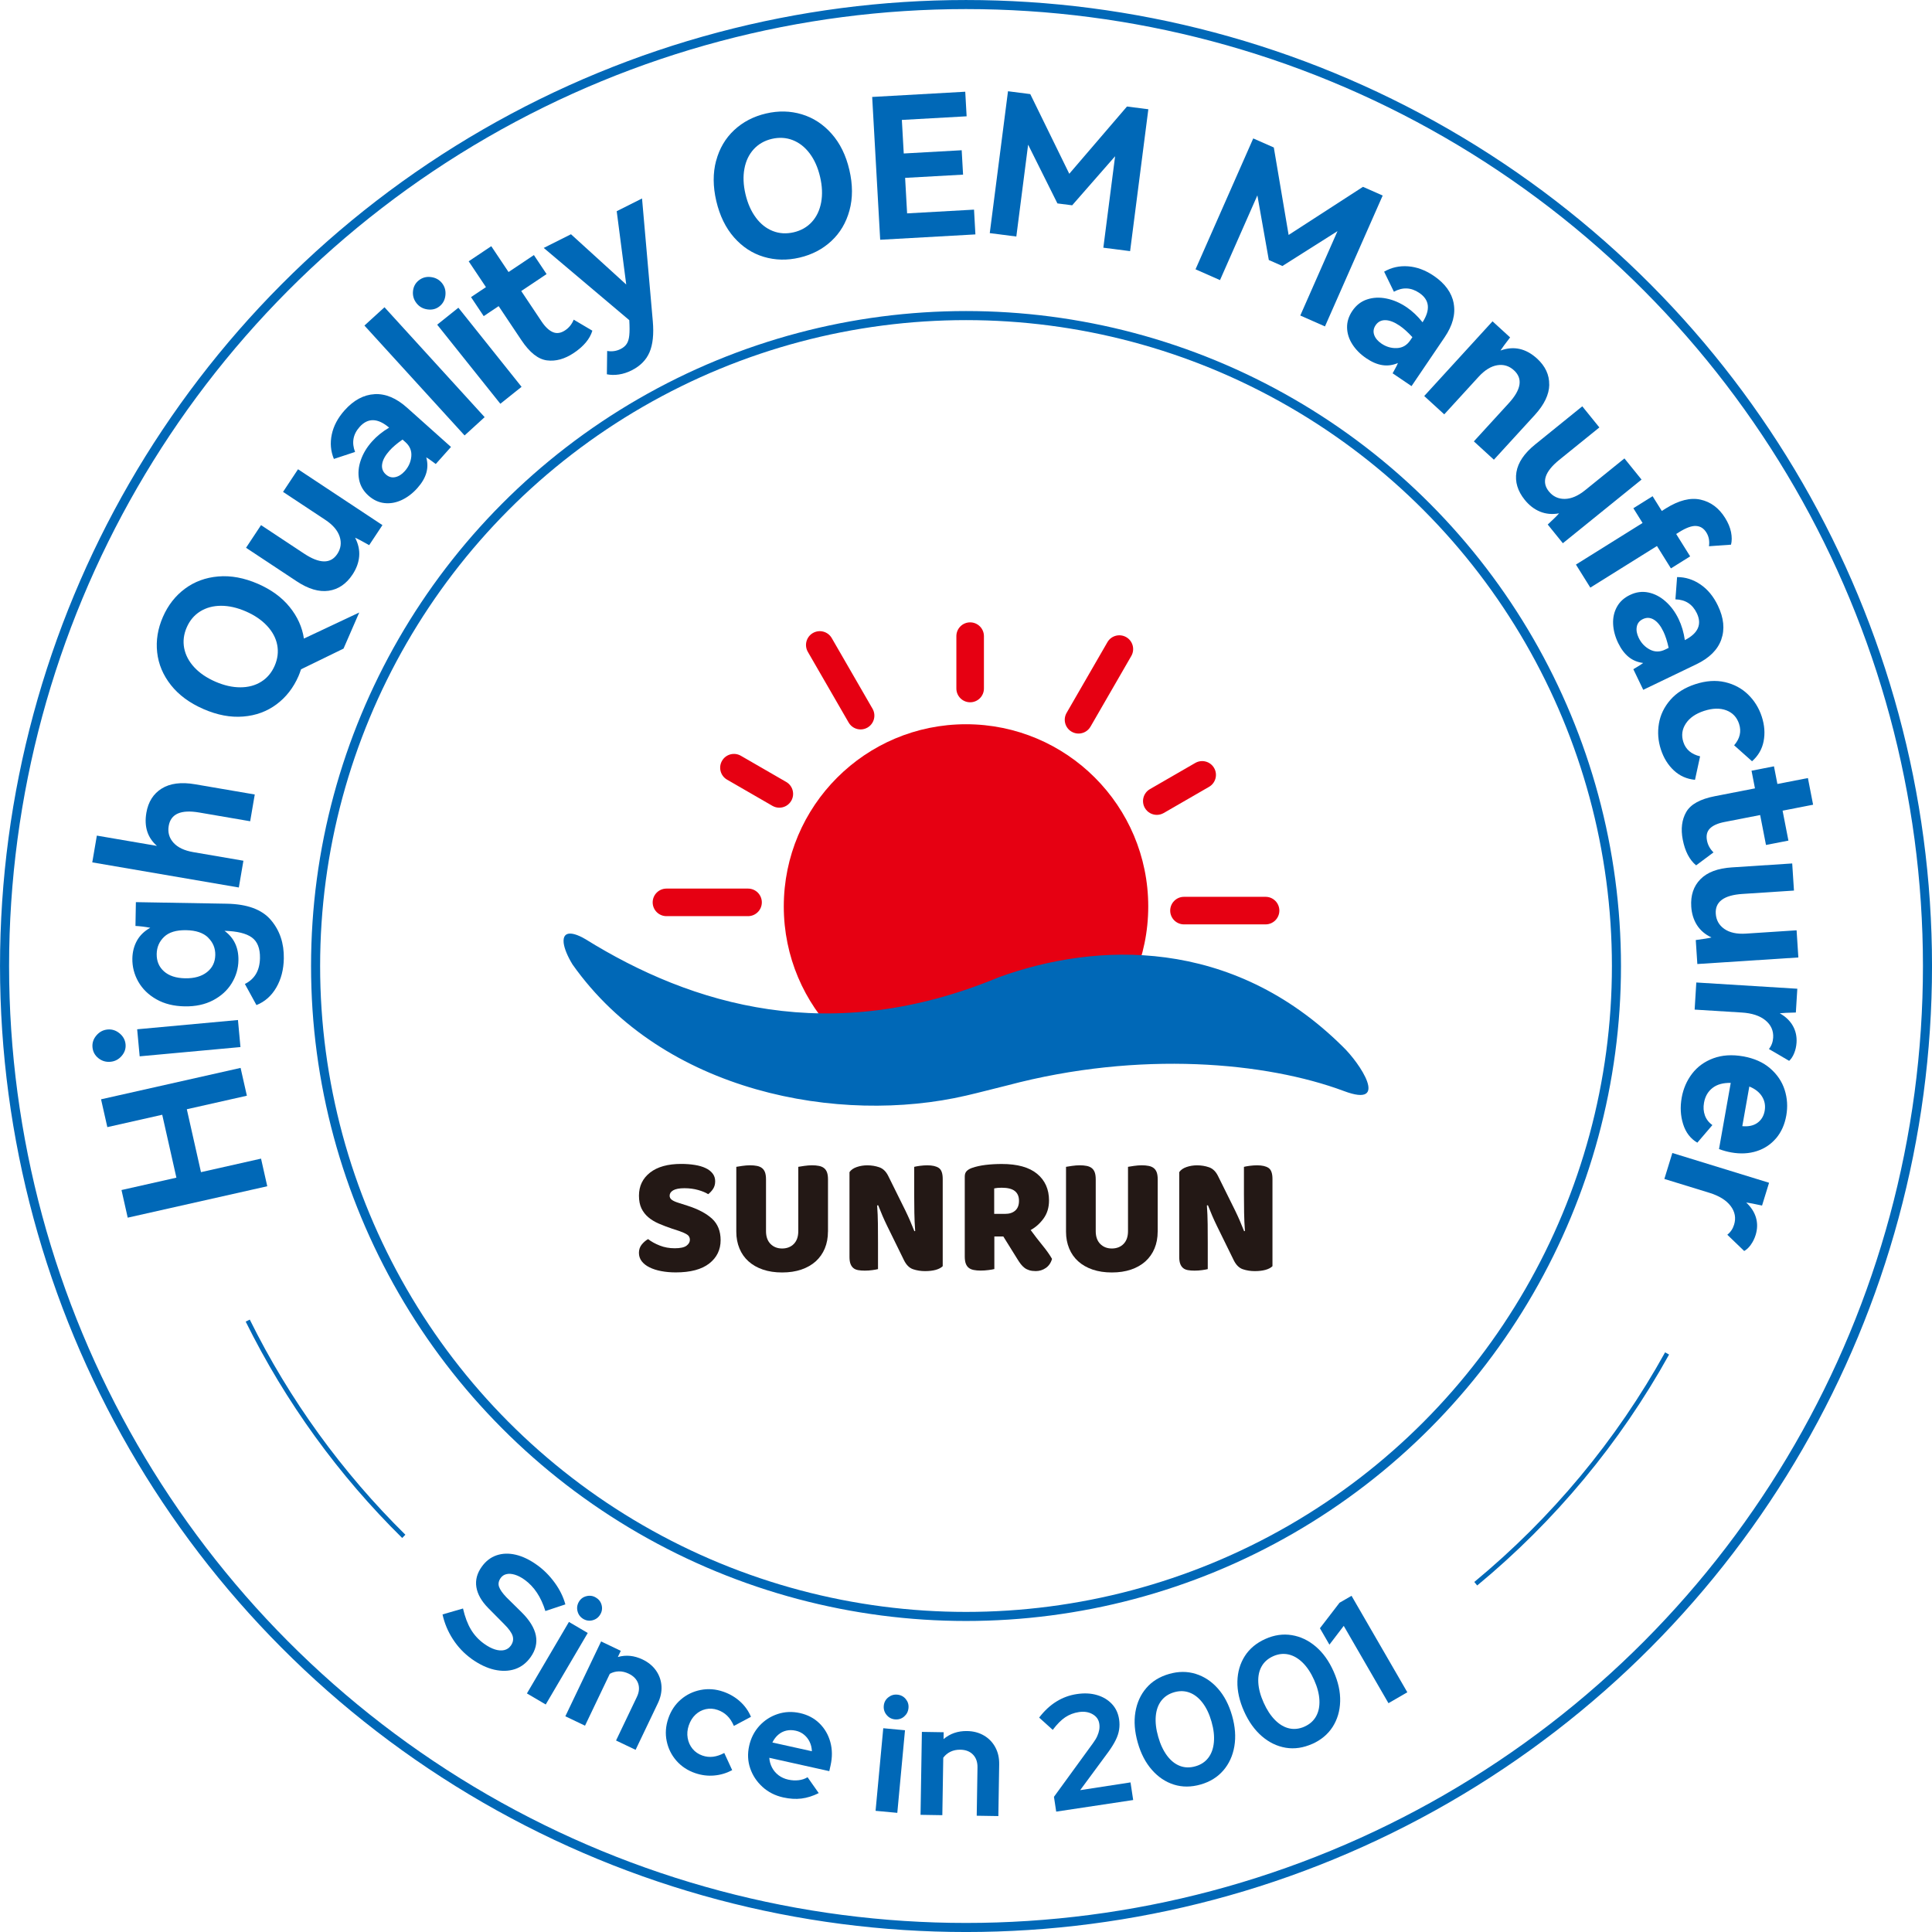 <?xml version="1.0" encoding="UTF-8"?>
<svg id="_图层_1" data-name="图层 1" xmlns="http://www.w3.org/2000/svg" viewBox="0 0 602.83 602.83">
  <g>
    <circle cx="301.42" cy="282.84" r="56.86" style="fill: #e60012;"/>
    <path d="M302.71,219.13c-2.38,0-4.3-1.93-4.3-4.3v-16.34c0-2.38,1.93-4.3,4.3-4.3s4.3,1.93,4.3,4.3v16.34c0,2.38-1.93,4.3-4.3,4.3Z" style="fill: #e60012;"/>
    <path d="M243.16,252.02c-.73,0-1.47-.19-2.15-.58l-14.15-8.17c-2.06-1.19-2.76-3.82-1.57-5.88,1.19-2.06,3.82-2.76,5.88-1.57l14.15,8.17c2.06,1.19,2.76,3.82,1.57,5.88-.8,1.38-2.24,2.15-3.73,2.15Z" style="fill: #e60012;"/>
    <path d="M360.96,254.26c-1.49,0-2.93-.77-3.73-2.15-1.19-2.06-.48-4.69,1.57-5.88l14.15-8.17c2.06-1.19,4.69-.48,5.88,1.57,1.19,2.06.48,4.69-1.57,5.88l-14.15,8.17c-.68.39-1.42.58-2.15.58Z" style="fill: #e60012;"/>
    <path d="M268.53,227.6c-1.49,0-2.93-.77-3.73-2.15l-12.73-22.05c-1.19-2.06-.48-4.69,1.57-5.88,2.06-1.19,4.69-.48,5.88,1.57l12.73,22.05c1.19,2.06.48,4.69-1.57,5.88-.68.39-1.42.58-2.15.58Z" style="fill: #e60012;"/>
    <path d="M233.41,285.86h-25.46c-2.38,0-4.3-1.93-4.3-4.3s1.93-4.3,4.3-4.3h25.46c2.38,0,4.3,1.93,4.3,4.3s-1.93,4.3-4.3,4.3Z" style="fill: #e60012;"/>
    <path d="M394.89,288.43h-25.46c-2.38,0-4.3-1.93-4.3-4.3s1.93-4.3,4.3-4.3h25.46c2.38,0,4.3,1.93,4.3,4.3s-1.93,4.3-4.3,4.3Z" style="fill: #e60012;"/>
    <path d="M336.53,228.89c-.73,0-1.47-.19-2.15-.58-2.06-1.19-2.76-3.82-1.57-5.88l12.73-22.05c1.19-2.06,3.82-2.76,5.88-1.57,2.06,1.19,2.76,3.82,1.57,5.88l-12.73,22.05c-.8,1.38-2.24,2.15-3.73,2.15Z" style="fill: #e60012;"/>
    <path d="M175.88,294.25c-.48-4.43,3.73-3.03,6.77-1.22,33.29,20.67,76.49,33.71,128.91,11.93,30.55-11.12,72.84-12.63,107.4,21.6,5.32,5.07,14.87,19.33.37,13.87-24.1-8.99-63.65-12.74-104.95-1.78-4.64,1.13-8.58,2.2-12.92,3.2-39.36,9.15-94.5-.78-122.82-40.92-1.58-2.58-2.54-4.96-2.75-6.65v-.04Z" style="fill: #0068b7;"/>
    <g>
      <path d="M209.81,383.42c-1.55-.53-2.97-1.07-4.24-1.62-1.27-.55-2.37-1.21-3.28-1.99-.92-.78-1.63-1.7-2.15-2.78-.51-1.08-.77-2.39-.77-3.95,0-3,1.16-5.4,3.47-7.21,2.31-1.8,5.55-2.7,9.72-2.7,1.52,0,2.93.11,4.24.32,1.31.21,2.43.54,3.36.98.94.44,1.67,1.01,2.2,1.7.53.69.79,1.49.79,2.41s-.21,1.7-.64,2.36c-.42.65-.94,1.21-1.54,1.67-.78-.49-1.82-.93-3.13-1.3-1.31-.37-2.74-.56-4.29-.56s-2.75.22-3.5.66c-.74.44-1.11,1-1.11,1.67,0,.53.23.96.69,1.3.46.34,1.15.65,2.07.93l2.81.9c3.32,1.06,5.87,2.41,7.66,4.05,1.78,1.64,2.68,3.88,2.68,6.7,0,3-1.18,5.43-3.55,7.28-2.37,1.85-5.85,2.78-10.44,2.78-1.63,0-3.13-.13-4.53-.4-1.4-.26-2.61-.65-3.66-1.17-1.04-.51-1.85-1.15-2.44-1.91-.58-.76-.87-1.63-.87-2.62s.3-1.9.9-2.62c.6-.72,1.25-1.28,1.96-1.67.99.78,2.2,1.45,3.63,2.01,1.43.57,2.99.85,4.69.85s2.95-.26,3.66-.79c.71-.53,1.06-1.15,1.06-1.85s-.28-1.25-.85-1.62c-.57-.37-1.36-.73-2.38-1.09l-2.23-.74Z" style="fill: #231815;"/>
      <path d="M258.34,384.32c0,1.91-.33,3.65-.98,5.22-.65,1.57-1.6,2.91-2.83,4.03-1.24,1.11-2.74,1.97-4.5,2.57-1.77.6-3.76.9-5.99.9s-4.22-.3-5.99-.9c-1.77-.6-3.27-1.46-4.5-2.57-1.24-1.11-2.18-2.45-2.83-4.03-.65-1.57-.98-3.31-.98-5.22v-20.24c.39-.07,1.01-.17,1.85-.29.85-.12,1.66-.19,2.44-.19s1.53.06,2.15.19c.62.12,1.14.34,1.56.66.42.32.74.76.95,1.32.21.57.32,1.31.32,2.23v16.16c0,1.7.47,3.02,1.4,3.97.94.95,2.15,1.43,3.63,1.43s2.74-.48,3.66-1.43c.92-.95,1.38-2.28,1.38-3.97v-20.08c.39-.07,1.01-.17,1.85-.29.85-.12,1.66-.19,2.44-.19s1.53.06,2.15.19c.62.12,1.14.34,1.56.66.42.32.74.76.95,1.32.21.57.32,1.31.32,2.23v16.32Z" style="fill: #231815;"/>
      <path d="M294.15,395.08c-.5.5-1.21.87-2.15,1.14-.94.26-2.06.4-3.36.4s-2.54-.19-3.71-.58c-1.17-.39-2.12-1.32-2.86-2.81l-5.25-10.7c-.53-1.09-1.01-2.13-1.43-3.1-.42-.97-.88-2.09-1.38-3.36l-.32.05c.14,1.91.22,3.85.24,5.83.02,1.98.03,3.92.03,5.83v8.21c-.39.11-.98.21-1.77.32s-1.58.16-2.36.16-1.47-.05-2.07-.16c-.6-.11-1.1-.32-1.48-.64-.39-.32-.69-.75-.9-1.3-.21-.55-.32-1.26-.32-2.15v-26.49c.49-.71,1.25-1.24,2.28-1.59,1.02-.35,2.12-.53,3.28-.53,1.31,0,2.55.2,3.74.61,1.18.41,2.13,1.33,2.83,2.78l5.3,10.7c.53,1.1,1.01,2.13,1.43,3.1.42.97.88,2.09,1.38,3.36l.26-.05c-.14-1.91-.23-3.81-.26-5.72-.04-1.91-.05-3.81-.05-5.72v-8.58c.39-.11.98-.21,1.77-.32s1.58-.16,2.36-.16c1.55,0,2.74.27,3.55.82.81.55,1.22,1.69,1.22,3.42v27.23Z" style="fill: #231815;"/>
      <path d="M310.26,385.8v10.17c-.39.11-1,.21-1.83.32-.83.11-1.65.16-2.46.16s-1.53-.06-2.15-.19c-.62-.12-1.13-.34-1.54-.66-.41-.32-.72-.76-.93-1.32-.21-.56-.32-1.31-.32-2.22v-24.95c0-.74.2-1.32.61-1.72.41-.41.96-.73,1.67-.98,1.2-.42,2.6-.73,4.19-.93,1.59-.19,3.28-.29,5.09-.29,4.87,0,8.55,1.02,11.02,3.07,2.47,2.05,3.71,4.82,3.71,8.32,0,2.19-.57,4.06-1.7,5.62-1.13,1.55-2.47,2.75-4.03,3.6,1.27,1.73,2.52,3.36,3.76,4.87,1.24,1.52,2.21,2.9,2.91,4.13-.35,1.24-1,2.18-1.93,2.83-.94.65-1.99.98-3.15.98-.78,0-1.45-.09-2.01-.26-.57-.18-1.06-.42-1.48-.74-.42-.32-.81-.71-1.17-1.17-.35-.46-.69-.95-1.01-1.48l-4.45-7.15h-2.81ZM313.6,378.76c1.34,0,2.4-.34,3.18-1.03.78-.69,1.17-1.7,1.17-3.05s-.43-2.36-1.3-3.05c-.87-.69-2.23-1.03-4.11-1.03-.53,0-.95.02-1.27.05-.32.04-.67.09-1.06.16v7.95h3.39Z" style="fill: #231815;"/>
      <path d="M361.22,384.32c0,1.91-.33,3.65-.98,5.22-.65,1.57-1.6,2.91-2.83,4.03-1.24,1.11-2.74,1.97-4.5,2.57-1.77.6-3.76.9-5.99.9s-4.22-.3-5.99-.9c-1.77-.6-3.27-1.46-4.5-2.57-1.24-1.11-2.18-2.45-2.83-4.03-.65-1.57-.98-3.31-.98-5.22v-20.24c.39-.07,1.01-.17,1.85-.29.85-.12,1.66-.19,2.44-.19s1.53.06,2.15.19c.62.12,1.14.34,1.56.66s.74.76.95,1.32c.21.57.32,1.31.32,2.23v16.16c0,1.7.47,3.02,1.4,3.97.94.95,2.15,1.43,3.63,1.43s2.74-.48,3.66-1.43c.92-.95,1.38-2.28,1.38-3.97v-20.08c.39-.07,1.01-.17,1.85-.29.85-.12,1.66-.19,2.44-.19s1.53.06,2.15.19c.62.12,1.14.34,1.56.66.42.32.74.76.95,1.32.21.57.32,1.31.32,2.23v16.32Z" style="fill: #231815;"/>
      <path d="M397.04,395.08c-.5.5-1.21.87-2.15,1.14-.94.26-2.06.4-3.36.4s-2.54-.19-3.71-.58-2.12-1.32-2.86-2.81l-5.25-10.7c-.53-1.09-1.01-2.13-1.43-3.1-.42-.97-.88-2.09-1.38-3.36l-.32.05c.14,1.91.22,3.85.24,5.83.02,1.98.03,3.92.03,5.83v8.21c-.39.11-.98.21-1.77.32-.79.11-1.58.16-2.36.16s-1.47-.05-2.07-.16c-.6-.11-1.1-.32-1.48-.64-.39-.32-.69-.75-.9-1.3-.21-.55-.32-1.26-.32-2.15v-26.49c.49-.71,1.25-1.24,2.28-1.59,1.02-.35,2.12-.53,3.28-.53,1.31,0,2.55.2,3.74.61,1.18.41,2.13,1.33,2.83,2.78l5.3,10.7c.53,1.1,1.01,2.13,1.43,3.1.42.97.88,2.09,1.38,3.36l.26-.05c-.14-1.91-.23-3.81-.26-5.72-.04-1.91-.05-3.81-.05-5.72v-8.58c.39-.11.98-.21,1.77-.32.79-.11,1.58-.16,2.36-.16,1.55,0,2.74.27,3.55.82.81.55,1.22,1.69,1.22,3.42v27.23Z" style="fill: #231815;"/>
    </g>
  </g>
  <circle cx="301.42" cy="301.42" r="300" style="fill: none; stroke: #0068b7; stroke-miterlimit: 10; stroke-width: 2.83px;"/>
  <g>
    <path d="M147.08,517.55c-2.26-1.62-4.18-3.64-5.75-6.06-1.57-2.42-2.65-5.01-3.25-7.75l6.39-1.85c.6,2.63,1.43,4.82,2.48,6.57,1.05,1.75,2.42,3.23,4.12,4.44,1.19.85,2.31,1.44,3.38,1.77,1.06.33,2.02.4,2.88.2.86-.2,1.54-.67,2.06-1.39.69-.97.88-1.97.57-3.01-.32-1.04-1.23-2.3-2.73-3.78l-4.93-4.98c-2.09-2.14-3.31-4.31-3.66-6.49-.35-2.18.2-4.3,1.67-6.35,1.25-1.75,2.79-2.94,4.62-3.57,1.83-.62,3.82-.69,5.97-.19,2.15.5,4.37,1.56,6.66,3.2,2.05,1.46,3.87,3.28,5.47,5.46,1.6,2.18,2.73,4.46,3.38,6.84l-6.24,2.07c-1.35-4.38-3.52-7.64-6.51-9.78-1.05-.75-2.06-1.27-3.04-1.56-.97-.29-1.84-.35-2.59-.17-.76.17-1.35.57-1.8,1.19-.65.92-.83,1.83-.52,2.74.31.91,1.08,2.01,2.31,3.3l4.73,4.66c2.5,2.48,3.98,4.89,4.45,7.24.46,2.34-.09,4.61-1.65,6.79-1.31,1.83-2.94,3.07-4.88,3.72-1.95.64-4.08.7-6.42.18-2.33-.53-4.72-1.67-7.17-3.42Z" style="fill: #0068b7;"/>
    <path d="M164.41,528.39l13.11-22.31,5.87,3.45-13.11,22.31-5.87-3.45ZM181.99,505.14c-.91-.54-1.51-1.33-1.78-2.37-.27-1.04-.13-2.04.42-2.98.54-.91,1.32-1.5,2.36-1.75,1.03-.26,2.01-.12,2.92.42.94.55,1.55,1.34,1.81,2.36.26,1.02.13,1.99-.41,2.9-.55.94-1.34,1.55-2.37,1.83-1.03.28-2.01.14-2.96-.41Z" style="fill: #0068b7;"/>
    <path d="M176.4,535.52l11.16-23.35,6.14,2.93-.92,1.93c2.55-.73,5.12-.47,7.72.77,1.79.86,3.19,2.01,4.21,3.47,1.01,1.46,1.57,3.06,1.69,4.82.11,1.76-.27,3.55-1.14,5.38l-6.94,14.52-6.1-2.91,6.49-13.58c.73-1.52.86-2.94.4-4.24-.46-1.3-1.44-2.31-2.93-3.03-1.05-.5-2.07-.74-3.07-.72-1,.02-1.95.27-2.84.76l-7.73,16.18-6.14-2.93Z" style="fill: #0068b7;"/>
    <path d="M216.95,553.27c-2.38-.82-4.34-2.11-5.89-3.88-1.55-1.77-2.56-3.82-3.04-6.14-.48-2.32-.31-4.68.52-7.1.82-2.38,2.12-4.33,3.9-5.86s3.84-2.52,6.17-2.98c2.33-.46,4.68-.29,7.06.53,1.97.68,3.72,1.69,5.23,3.05,1.51,1.36,2.65,2.96,3.42,4.8l-5.33,2.84c-.57-1.31-1.26-2.38-2.09-3.18-.83-.81-1.82-1.41-2.98-1.81-1.25-.43-2.49-.51-3.7-.24-1.21.27-2.28.84-3.21,1.71-.93.87-1.63,2-2.1,3.38-.45,1.32-.56,2.62-.34,3.9.22,1.29.73,2.41,1.52,3.38.79.97,1.82,1.67,3.11,2.12,1.1.38,2.2.49,3.32.35,1.12-.14,2.27-.53,3.47-1.17l2.47,5.36c-1.76.94-3.63,1.5-5.61,1.67-1.99.18-3.95-.07-5.89-.73Z" style="fill: #0068b7;"/>
    <path d="M244.38,560.84c-2.52-.56-4.68-1.66-6.47-3.29-1.79-1.64-3.07-3.56-3.83-5.79-.76-2.22-.87-4.56-.32-7.02.54-2.42,1.6-4.5,3.19-6.24,1.59-1.73,3.5-2.96,5.73-3.69,2.23-.73,4.54-.82,6.93-.29,2.42.54,4.45,1.61,6.08,3.21,1.63,1.6,2.76,3.54,3.39,5.82s.66,4.72.07,7.34l-.39,1.75-18.72-4.16c.07,1.07.35,2.08.85,3.04.5.96,1.19,1.76,2.06,2.42.87.65,1.87,1.1,3.01,1.35,1.1.24,2.17.3,3.22.18,1.05-.12,1.98-.43,2.8-.93l3.48,4.95c-1.83.92-3.63,1.48-5.39,1.7-1.76.22-3.66.1-5.7-.35ZM241.01,543.7l12.32,2.73c-.04-1.06-.27-2.04-.7-2.93-.43-.89-1.02-1.64-1.77-2.25-.75-.61-1.61-1.02-2.58-1.23-1.03-.23-2.02-.24-2.95-.02-.93.22-1.76.64-2.5,1.28-.73.63-1.35,1.44-1.83,2.42Z" style="fill: #0068b7;"/>
    <path d="M273.2,565.02l2.4-25.77,6.78.63-2.4,25.77-6.78-.63ZM279.25,536.49c-1.06-.1-1.93-.56-2.61-1.39-.69-.83-.98-1.79-.88-2.88.1-1.05.56-1.92,1.39-2.59.83-.67,1.77-.96,2.82-.86,1.09.1,1.97.56,2.64,1.37.67.81.96,1.74.86,2.8-.1,1.09-.56,1.98-1.37,2.67s-1.76.98-2.85.88Z" style="fill: #0068b7;"/>
    <path d="M287.23,566.27l.42-25.88,6.8.11-.03,2.14c2.02-1.72,4.46-2.56,7.34-2.51,1.99.03,3.74.5,5.27,1.4s2.71,2.13,3.54,3.68c.84,1.55,1.24,3.34,1.2,5.36l-.26,16.09-6.75-.11.24-15.05c.03-1.69-.44-3.03-1.4-4.02-.96-.99-2.27-1.5-3.92-1.53-1.16-.02-2.19.19-3.09.62-.9.43-1.66,1.06-2.27,1.88l-.29,17.93-6.8-.11Z" style="fill: #0068b7;"/>
    <path d="M329.56,565.27l-.7-4.62,12.15-16.7c.61-.83,1.07-1.58,1.37-2.27.3-.68.5-1.33.61-1.95.11-.62.11-1.26.01-1.91-.19-1.28-.89-2.26-2.1-2.95-1.21-.69-2.63-.91-4.27-.66-1.57.24-2.99.78-4.25,1.62-1.26.84-2.56,2.15-3.9,3.93l-4.24-3.83c1.62-2.12,3.41-3.79,5.37-5,1.96-1.22,4.09-2,6.38-2.34,2.33-.35,4.42-.25,6.3.31,1.88.55,3.42,1.48,4.64,2.77,1.22,1.29,1.97,2.9,2.26,4.83.16,1.08.16,2.14,0,3.19-.16,1.05-.51,2.12-1.05,3.22-.54,1.1-1.28,2.31-2.22,3.62l-8.88,12.04,15.71-2.42.83,5.5-24.02,3.62Z" style="fill: #0068b7;"/>
    <path d="M374.65,556.8c-2.96.85-5.75.86-8.36.04-2.61-.82-4.9-2.35-6.87-4.6-1.97-2.24-3.44-5.07-4.41-8.48-.98-3.44-1.23-6.62-.74-9.55.49-2.93,1.62-5.43,3.41-7.51,1.78-2.08,4.15-3.54,7.12-4.39,2.9-.83,5.66-.84,8.29-.02,2.63.82,4.93,2.33,6.91,4.56s3.46,5.05,4.44,8.49c.97,3.41,1.21,6.58.71,9.54-.5,2.95-1.65,5.47-3.45,7.55-1.8,2.08-4.15,3.54-7.04,4.37ZM373.02,551.12c1.69-.48,3.02-1.36,4-2.64.98-1.28,1.56-2.89,1.74-4.84.18-1.95-.06-4.1-.74-6.45-.68-2.39-1.62-4.35-2.8-5.89-1.18-1.54-2.52-2.59-4.03-3.16-1.51-.57-3.1-.61-4.79-.13-1.72.49-3.07,1.38-4.05,2.66-.98,1.28-1.55,2.88-1.72,4.81-.17,1.93.08,4.08.77,6.47.67,2.36,1.6,4.31,2.76,5.87,1.17,1.56,2.51,2.62,4.01,3.19s3.12.61,4.84.11Z" style="fill: #0068b7;"/>
    <path d="M409.46,544.13c-2.81,1.25-5.57,1.66-8.27,1.21-2.7-.45-5.18-1.64-7.45-3.59-2.26-1.95-4.12-4.54-5.56-7.77-1.46-3.27-2.15-6.38-2.08-9.35s.85-5.61,2.32-7.91,3.62-4.09,6.43-5.34c2.75-1.23,5.49-1.62,8.2-1.18,2.72.44,5.21,1.62,7.48,3.55,2.27,1.92,4.14,4.52,5.59,7.79,1.44,3.24,2.12,6.35,2.04,9.34s-.87,5.64-2.35,7.96c-1.49,2.31-3.61,4.08-6.36,5.31ZM407.05,538.73c1.6-.71,2.8-1.77,3.59-3.18.79-1.4,1.14-3.08,1.05-5.03s-.63-4.05-1.63-6.29c-1.01-2.27-2.21-4.08-3.59-5.44-1.39-1.36-2.86-2.21-4.43-2.56s-3.16-.17-4.76.54c-1.63.73-2.84,1.79-3.63,3.2-.79,1.4-1.13,3.07-1.03,5s.65,4.03,1.67,6.3c1,2.24,2.19,4.05,3.56,5.43,1.38,1.38,2.85,2.25,4.42,2.6s3.17.16,4.81-.57Z" style="fill: #0068b7;"/>
    <path d="M433.23,531.43l-13.95-24.12-4.47,5.86-2.96-5.12,6.12-7.96,3.74-2.16,17.41,30.1-5.89,3.41Z" style="fill: #0068b7;"/>
  </g>
  <circle cx="301.42" cy="301.42" r="202.95" style="fill: none; stroke: #0068b7; stroke-miterlimit: 10; stroke-width: 2.83px;"/>
  <path d="M520.17,422.31c-15.26,27.56-35.58,51.92-59.7,71.85" style="fill: none; stroke: #0068b7; stroke-miterlimit: 10; stroke-width: 1.42px;"/>
  <path d="M125.99,479.38c-19.75-19.47-36.27-42.2-48.69-67.32" style="fill: none; stroke: #0068b7; stroke-miterlimit: 10; stroke-width: 1.42px;"/>
  <g>
    <path d="M55.04,367.46l-4.42-19.63-17.13,3.86-1.96-8.68,43.54-9.8,1.96,8.68-18.74,4.22,4.42,19.63,18.74-4.22,1.94,8.62-43.54,9.8-1.94-8.62,17.13-3.86Z" style="fill: #0068b7;"/>
    <path d="M37.96,329.48c-.94,1.09-2.1,1.69-3.48,1.82-1.42.13-2.68-.24-3.78-1.12-1.1-.88-1.71-2.01-1.84-3.38-.13-1.38.28-2.62,1.22-3.72.94-1.11,2.1-1.72,3.47-1.85,1.38-.13,2.63.27,3.75,1.19,1.12.92,1.75,2.06,1.88,3.44.12,1.34-.29,2.55-1.23,3.63ZM74.25,318.27l.78,8.44-31.45,2.89-.78-8.44,31.45-2.89Z" style="fill: #0068b7;"/>
    <path d="M42.4,281.49l28.35.49c6.38.11,10.97,1.8,13.75,5.06,2.79,3.26,4.14,7.27,4.06,12.02-.06,3.46-.84,6.48-2.35,9.08-1.51,2.6-3.57,4.42-6.19,5.47l-3.61-6.59c3.08-1.53,4.65-4.23,4.71-8.09.05-3.01-.79-5.15-2.54-6.42-1.75-1.27-4.59-1.96-8.53-2.07,2.97,2.17,4.42,5.24,4.35,9.22-.04,2.56-.75,4.95-2.11,7.16-1.36,2.21-3.3,3.98-5.82,5.3-2.52,1.32-5.47,1.95-8.84,1.89-3.41-.06-6.36-.79-8.83-2.2-2.48-1.4-4.35-3.24-5.64-5.49-1.28-2.26-1.9-4.67-1.86-7.23.04-2.07.52-3.93,1.44-5.59.92-1.65,2.31-2.99,4.15-4.01-1.66-.31-3.2-.5-4.62-.57l.13-7.44ZM64.95,292.55c-1.52-1.49-3.82-2.26-6.91-2.31-3.05-.05-5.33.64-6.83,2.08-1.51,1.44-2.28,3.21-2.32,5.33-.04,2.24.72,4.05,2.28,5.44,1.56,1.39,3.77,2.11,6.61,2.16,2.85.05,5.11-.59,6.8-1.92,1.69-1.33,2.55-3.12,2.59-5.35.04-2.11-.7-3.91-2.22-5.4Z" style="fill: #0068b7;"/>
    <path d="M50.45,246.05c2.61-1.63,6.08-2.08,10.41-1.34l18.63,3.19-1.43,8.35-15.92-2.73c-5.69-.97-8.86.42-9.5,4.19-.34,2,.15,3.75,1.48,5.23,1.33,1.49,3.4,2.47,6.21,2.95l15.62,2.68-1.43,8.35-45.73-7.84,1.43-8.35,18.75,3.21c-2.94-2.57-4.04-6.01-3.3-10.34.58-3.4,2.18-5.93,4.79-7.56Z" style="fill: #0068b7;"/>
    <path d="M112.08,191.14l-4.89,11.24-13.26,6.46c-.31.93-.58,1.63-.79,2.12-1.59,3.65-3.88,6.59-6.86,8.81-2.99,2.22-6.45,3.5-10.41,3.81-3.95.32-8.09-.46-12.41-2.35-4.29-1.87-7.66-4.35-10.12-7.46-2.46-3.11-3.89-6.52-4.3-10.22-.41-3.7.19-7.38,1.78-11.03,1.59-3.65,3.88-6.59,6.86-8.81,2.99-2.22,6.46-3.51,10.42-3.84,3.96-.34,8.08.43,12.37,2.29,4.17,1.82,7.48,4.23,9.91,7.24,2.44,3.01,3.92,6.3,4.45,9.85l17.24-8.12ZM75,214.46c2.48,0,4.66-.59,6.51-1.75,1.86-1.16,3.26-2.83,4.2-4.99.94-2.16,1.2-4.32.79-6.47-.41-2.15-1.47-4.14-3.16-5.96-1.69-1.82-3.89-3.32-6.61-4.51-2.72-1.18-5.31-1.77-7.78-1.76-2.47.01-4.63.6-6.49,1.76-1.86,1.16-3.26,2.83-4.2,4.99-.94,2.16-1.2,4.32-.79,6.47.42,2.15,1.46,4.14,3.13,5.95,1.67,1.81,3.87,3.31,6.59,4.5,2.72,1.18,5.32,1.78,7.81,1.77Z" style="fill: #0068b7;"/>
    <path d="M88.31,153.49l4.68-7.07,26.34,17.43-4.14,6.25c-2.12-1.21-3.59-1.98-4.39-2.32,1.01,1.94,1.43,3.87,1.27,5.81s-.85,3.82-2.06,5.66c-1.95,2.95-4.44,4.64-7.46,5.08-3.02.44-6.36-.55-10.02-2.98l-15.76-10.43,4.68-7.07,13.42,8.88c4.85,3.21,8.3,3.25,10.37.13,1.12-1.69,1.37-3.5.74-5.43-.63-1.93-2.13-3.67-4.5-5.24l-13.17-8.71Z" style="fill: #0068b7;"/>
    <path d="M116.89,122.98c3.4-.18,6.77,1.23,10.1,4.21l13.73,12.27-4.75,5.32c-.27-.19-.7-.51-1.31-.96-.6-.46-1.15-.83-1.66-1.12.47,1.67.47,3.3.01,4.88-.46,1.58-1.39,3.16-2.8,4.73-1.46,1.64-3.09,2.87-4.87,3.71-1.78.83-3.58,1.15-5.39.95-1.81-.2-3.47-.98-4.99-2.33-1.58-1.41-2.55-3.08-2.92-5.02-.37-1.94-.19-3.95.53-6.03.72-2.08,1.89-4.04,3.52-5.85,1.46-1.64,3.24-3.07,5.33-4.31-3.57-3.02-6.64-3.1-9.21-.22-2.06,2.3-2.53,4.91-1.42,7.81l-6.61,2.18c-1-2.42-1.22-4.96-.66-7.63.56-2.66,1.89-5.18,4-7.54,2.84-3.18,5.97-4.86,9.37-5.04ZM125.61,137.15c-1.72,1.19-3.08,2.35-4.08,3.47-1.33,1.49-2.09,2.87-2.29,4.17-.2,1.29.18,2.37,1.15,3.24.88.79,1.85,1.07,2.92.85,1.07-.22,2.06-.84,2.98-1.87,1.22-1.36,1.9-2.91,2.05-4.63.15-1.72-.46-3.19-1.82-4.41l-.91-.81Z" style="fill: #0068b7;"/>
    <path d="M151.22,130.16l-6.26,5.71-31.25-34.29,6.26-5.71,31.25,34.29Z" style="fill: #0068b7;"/>
    <path d="M133.43,96.55c-1.43-.19-2.57-.82-3.43-1.9-.89-1.11-1.27-2.37-1.14-3.77.13-1.4.73-2.54,1.81-3.4,1.08-.86,2.34-1.21,3.78-1.03,1.44.18,2.59.8,3.46,1.88.86,1.08,1.22,2.34,1.07,3.79-.15,1.44-.76,2.6-1.84,3.46-1.05.84-2.28,1.16-3.71.97ZM162.74,120.7l-6.62,5.29-19.71-24.68,6.62-5.29,19.71,24.68Z" style="fill: #0068b7;"/>
    <path d="M184.83,103.18c-.77,2.57-2.7,4.88-5.77,6.94-2.84,1.9-5.63,2.68-8.38,2.33-2.75-.34-5.42-2.45-8.01-6.34l-7.08-10.59-4.66,3.12-3.96-5.93,4.66-3.12-5.39-8.06,7.05-4.71,5.39,8.06,7.91-5.29,3.96,5.93-7.91,5.29,6.3,9.43c1.17,1.76,2.37,2.89,3.59,3.4,1.22.51,2.5.31,3.85-.6,1.18-.79,2.06-1.89,2.63-3.3l5.82,3.44Z" style="fill: #0068b7;"/>
    <path d="M192.43,65.9l7.9-3.97,3.36,38.3c.35,4.05.01,7.28-1.03,9.7-1.04,2.41-2.9,4.29-5.59,5.64-1.31.66-2.63,1.08-3.96,1.28s-2.59.17-3.75-.06l.09-7.28c1.49.25,2.89.05,4.2-.61.83-.42,1.47-.95,1.89-1.6.43-.65.7-1.53.81-2.66.12-1.13.12-2.71,0-4.74l-26.69-22.54,8.5-4.27,17.24,15.69-2.97-22.87Z" style="fill: #0068b7;"/>
    <path d="M223.46,50.14c1.02-3.83,2.9-7.01,5.62-9.55,2.73-2.54,6.03-4.26,9.91-5.17,3.88-.91,7.6-.83,11.17.24,3.57,1.07,6.67,3.08,9.31,6.06,2.64,2.97,4.49,6.74,5.55,11.29,1.07,4.59,1.09,8.8.04,12.64-1.04,3.83-2.93,7.02-5.66,9.56-2.73,2.54-6.03,4.26-9.91,5.17-3.88.91-7.6.83-11.17-.24-3.57-1.06-6.66-3.09-9.28-6.06-2.62-2.98-4.46-6.76-5.54-11.35-1.06-4.55-1.08-8.74-.06-12.57ZM235.85,67.91c1.49,1.99,3.25,3.38,5.3,4.18,2.04.8,4.21.92,6.51.39,2.29-.54,4.18-1.61,5.66-3.23,1.48-1.62,2.44-3.65,2.9-6.09.45-2.44.34-5.11-.34-8-.68-2.89-1.76-5.32-3.24-7.29-1.48-1.97-3.25-3.35-5.29-4.15-2.04-.79-4.21-.92-6.51-.39-2.3.54-4.18,1.62-5.66,3.23-1.48,1.62-2.45,3.64-2.9,6.06-.46,2.42-.35,5.08.33,7.97.68,2.89,1.76,5.33,3.25,7.32Z" style="fill: #0068b7;"/>
    <path d="M300.5,54.49l-18.08,1.01.62,11.08,20.88-1.17.43,7.73-29.71,1.67-2.5-44.56,29.04-1.63.43,7.67-20.21,1.13.59,10.47,18.08-1.01.43,7.61Z" style="fill: #0068b7;"/>
    <path d="M351.66,33.24l6.65.85-5.69,44.27-8.35-1.07,3.67-28.54-13.4,15.31-4.6-.59-9.14-18.33-3.68,28.66-8.29-1.06,5.69-44.27,6.95.89,12.17,24.86,18-20.98Z" style="fill: #0068b7;"/>
    <path d="M425.29,58.3l6.14,2.71-18.01,40.84-7.7-3.4,11.61-26.33-17.19,10.88-4.24-1.87-3.57-20.17-11.66,26.44-7.64-3.37,18.01-40.84,6.42,2.83,4.62,27.29,23.21-15.02Z" style="fill: #0068b7;"/>
    <path d="M453.58,94.67c.63,3.35-.31,6.87-2.82,10.57l-10.33,15.24-5.9-4c.15-.29.41-.77.78-1.42.37-.66.67-1.25.88-1.79-1.6.69-3.21.91-4.83.66-1.63-.24-3.32-.96-5.06-2.15-1.82-1.23-3.26-2.68-4.32-4.33-1.06-1.65-1.62-3.39-1.66-5.21-.04-1.82.51-3.57,1.65-5.25,1.19-1.75,2.71-2.94,4.59-3.56,1.87-.62,3.89-.72,6.05-.28,2.16.43,4.25,1.34,6.27,2.7,1.82,1.23,3.48,2.8,4.99,4.71,2.52-3.94,2.19-6.99-1.01-9.16-2.56-1.73-5.2-1.86-7.93-.37l-3.05-6.26c2.26-1.31,4.75-1.87,7.47-1.67,2.71.2,5.38,1.18,8.01,2.96,3.53,2.4,5.61,5.27,6.24,8.61ZM440.7,105.2c-1.41-1.54-2.74-2.74-3.98-3.58-1.65-1.12-3.13-1.69-4.43-1.72-1.31-.03-2.33.5-3.06,1.57-.66.98-.81,1.98-.46,3.01.36,1.03,1.11,1.93,2.25,2.71,1.51,1.03,3.13,1.5,4.86,1.42,1.73-.08,3.1-.88,4.13-2.39l.68-1.01Z" style="fill: #0068b7;"/>
    <path d="M483.41,120.03c-.05,3.07-1.56,6.22-4.52,9.46l-12.76,13.95-6.25-5.72,10.9-11.92c3.9-4.26,4.43-7.68,1.61-10.26-1.5-1.37-3.24-1.9-5.21-1.58-1.97.32-3.92,1.53-5.84,3.63l-10.7,11.7-6.25-5.72,21.31-23.31,5.49,5.02c-1.52,1.97-2.53,3.34-3.01,4.1,4.13-1.51,7.94-.67,11.42,2.51,2.58,2.36,3.84,5.07,3.79,8.14Z" style="fill: #0068b7;"/>
    <path d="M506.87,143.05l5.33,6.59-24.55,19.86-4.72-5.83c1.79-1.66,2.97-2.82,3.53-3.49-2.15.38-4.12.2-5.93-.54-1.8-.74-3.39-1.96-4.77-3.67-2.22-2.75-3.09-5.63-2.6-8.64.49-3.01,2.44-5.9,5.86-8.66l14.69-11.89,5.33,6.59-12.51,10.12c-4.52,3.66-5.6,6.94-3.25,9.84,1.28,1.58,2.93,2.36,4.95,2.34,2.02-.02,4.14-.92,6.36-2.71l12.28-9.93Z" style="fill: #0068b7;"/>
    <path d="M529.21,164.11c-1.34-.07-3.06.55-5.17,1.86l-1.03.65,4.36,6.98-6,3.75-4.36-6.98-20.79,12.98-4.49-7.19,20.79-12.98-2.87-4.6,6-3.75,2.87,4.6,1.29-.81c4.03-2.52,7.64-3.43,10.81-2.72,3.17.7,5.73,2.61,7.66,5.71.95,1.52,1.56,3,1.85,4.45.28,1.45.28,2.75-.01,3.89l-6.88.49c.23-1.63-.04-3.06-.82-4.3-.8-1.28-1.87-1.95-3.2-2.02Z" style="fill: #0068b7;"/>
    <path d="M537.09,199.54c-1.14,3.21-3.73,5.78-7.76,7.72l-16.6,7.98-3.09-6.43c.27-.18.74-.46,1.39-.84.65-.38,1.21-.75,1.67-1.11-1.72-.21-3.23-.83-4.51-1.86-1.28-1.03-2.38-2.5-3.3-4.4-.95-1.98-1.47-3.95-1.56-5.91-.09-1.96.31-3.74,1.19-5.34.88-1.6,2.23-2.83,4.07-3.71,1.9-.92,3.82-1.17,5.75-.77,1.93.4,3.72,1.33,5.37,2.8,1.65,1.46,3,3.29,4.06,5.49.95,1.98,1.6,4.17,1.94,6.57,4.16-2.13,5.4-4.94,3.73-8.42-1.34-2.78-3.56-4.22-6.67-4.3l.52-6.95c2.62,0,5.05.77,7.3,2.31,2.25,1.53,4.06,3.73,5.43,6.59,1.85,3.85,2.2,7.37,1.06,10.58ZM520.66,202.16c-.44-2.04-.99-3.74-1.64-5.1-.86-1.8-1.85-3.03-2.97-3.71-1.12-.68-2.26-.74-3.43-.18-1.06.51-1.7,1.3-1.9,2.37-.21,1.07-.01,2.23.59,3.47.79,1.65,1.96,2.87,3.49,3.67,1.53.8,3.12.8,4.77,0l1.1-.53Z" style="fill: #0068b7;"/>
    <path d="M530.47,236l-1.59,7.32c-2.56-.24-4.75-1.21-6.59-2.92-1.84-1.71-3.19-3.9-4.06-6.56-.87-2.67-1.07-5.36-.61-8.07.46-2.72,1.65-5.18,3.56-7.38,1.91-2.2,4.51-3.84,7.8-4.91,3.32-1.08,6.41-1.29,9.25-.64,2.84.66,5.25,1.95,7.22,3.87s3.39,4.22,4.26,6.88c.87,2.67,1.06,5.23.58,7.7-.48,2.46-1.69,4.54-3.61,6.24l-5.59-4.98c1.8-2.08,2.32-4.3,1.55-6.66-.68-2.09-2.01-3.5-3.98-4.25-1.97-.75-4.29-.69-6.96.18-2.63.86-4.53,2.18-5.7,3.97-1.17,1.79-1.42,3.71-.75,5.76.75,2.32,2.5,3.8,5.23,4.45Z" style="fill: #0068b7;"/>
    <path d="M529.23,270.01c-2.07-1.71-3.46-4.38-4.17-8.01-.65-3.35-.29-6.23,1.08-8.63,1.37-2.4,4.36-4.05,8.94-4.94l12.51-2.44-1.07-5.51,7-1.37,1.07,5.51,9.52-1.85,1.62,8.32-9.52,1.86,1.82,9.34-7,1.36-1.82-9.34-11.13,2.17c-2.07.4-3.58,1.07-4.52,2-.94.93-1.25,2.19-.94,3.79.27,1.4.95,2.63,2.03,3.7l-5.42,4.04Z" style="fill: #0068b7;"/>
    <path d="M560.58,290.29l.55,8.46-31.52,2.05-.49-7.48c2.42-.32,4.06-.59,4.9-.81-1.98-.93-3.48-2.22-4.53-3.86-1.04-1.64-1.64-3.56-1.78-5.75-.23-3.53.72-6.38,2.86-8.56,2.14-2.18,5.4-3.41,9.78-3.69l18.86-1.23.55,8.46-16.06,1.05c-5.8.38-8.58,2.43-8.34,6.16.13,2.03,1.03,3.62,2.69,4.77,1.66,1.15,3.92,1.64,6.75,1.45l15.76-1.03Z" style="fill: #0068b7;"/>
    <path d="M559.81,328.66c-.43,1.03-.95,1.81-1.55,2.35l-6.31-3.69c.8-1.01,1.23-2.18,1.32-3.52.14-2.19-.67-4-2.41-5.43-1.74-1.43-4.22-2.25-7.42-2.44l-14.67-.91.52-8.46,31.52,1.95-.46,7.42c-2.45.05-4.12.13-5.02.24,1.85,1.05,3.21,2.36,4.09,3.92.88,1.56,1.26,3.29,1.15,5.2-.08,1.22-.33,2.34-.76,3.37Z" style="fill: #0068b7;"/>
    <path d="M554.23,355.1c-1.6,1.92-3.62,3.28-6.05,4.07-2.43.79-5.09.93-7.97.42-1.28-.23-2.56-.58-3.84-1.05l3.66-20.65c-2.39-.05-4.29.48-5.7,1.59-1.42,1.11-2.3,2.65-2.64,4.61-.25,1.4-.16,2.71.27,3.92.43,1.21,1.21,2.23,2.34,3.05l-4.69,5.48c-2.13-1.24-3.61-3.17-4.43-5.77-.82-2.6-.97-5.36-.45-8.28.5-2.8,1.58-5.29,3.24-7.47,1.67-2.18,3.87-3.78,6.61-4.8,2.74-1.02,5.85-1.22,9.33-.61,3.44.61,6.25,1.86,8.44,3.76,2.18,1.89,3.69,4.13,4.51,6.71.82,2.58.99,5.25.5,8.01-.49,2.76-1.53,5.11-3.13,7.03ZM549.8,342.14c-.84-1.35-2.16-2.39-3.97-3.12l-2.19,12.37c1.95.18,3.53-.17,4.74-1.05,1.21-.88,1.95-2.12,2.24-3.72.29-1.64.02-3.13-.82-4.48Z" style="fill: #0068b7;"/>
    <path d="M546.29,388.42c-.66.9-1.35,1.54-2.06,1.92l-5.27-5.07c1.01-.8,1.71-1.83,2.11-3.12.65-2.1.29-4.05-1.07-5.85-1.36-1.8-3.57-3.17-6.64-4.12l-14.04-4.32,2.49-8.1,30.18,9.29-2.19,7.11c-2.39-.52-4.04-.84-4.94-.95,1.55,1.46,2.57,3.05,3.06,4.77.49,1.72.45,3.5-.11,5.33-.36,1.17-.87,2.2-1.53,3.1Z" style="fill: #0068b7;"/>
  </g>
</svg>